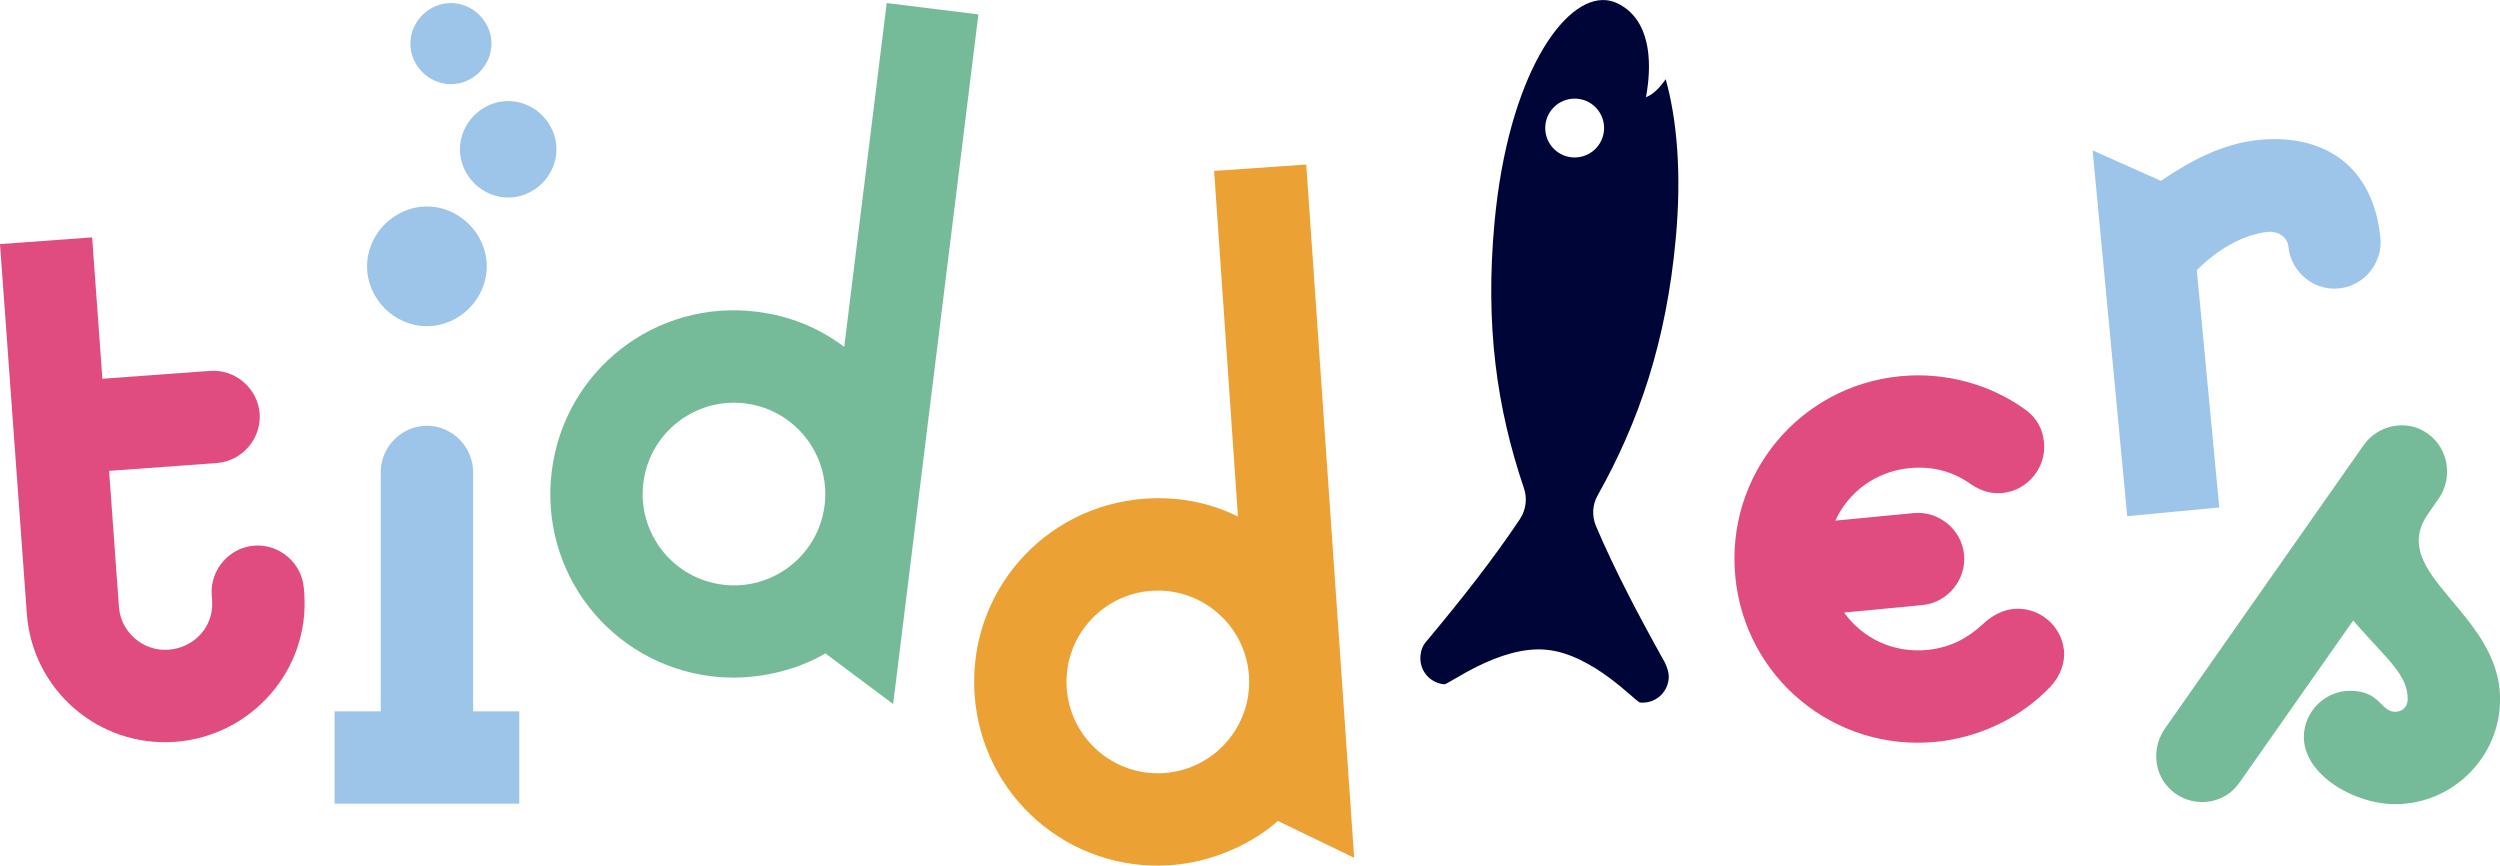 <?xml version="1.0" encoding="UTF-8"?> <svg xmlns="http://www.w3.org/2000/svg" id="Layer_1" viewBox="0 0 302.05 104.58"><defs><style>.cls-1{fill:#000538;}.cls-2{fill:#eba133;}.cls-3{fill:#9dc4e9;}.cls-4{fill:#e04b80;}.cls-5{fill:#76bb99;}</style></defs><path class="cls-4" d="m14.37,73.34c.22,3.04,2.93,5.38,5.97,5.16,3.16-.23,5.52-2.82,5.29-5.98l-.05-.63c-.22-3.04,2.13-5.75,5.16-5.97,3.04-.22,5.75,2.13,5.97,5.16l.05.63c.67,9.23-6.38,17.25-15.61,17.92-9.23.67-17.24-6.25-17.91-15.49L0,29.49l11.13-.81,1.24,17.08,13.03-.95c3.04-.22,5.75,2.13,5.97,5.16.22,3.04-2.13,5.75-5.16,5.97l-13.03.95,1.19,16.44Z"></path><path class="cls-3" d="m62.74,85.94v11.16h-22.32v-11.16h5.58v-28.92c0-3.04,2.54-5.58,5.58-5.58s5.58,2.54,5.58,5.58v28.92h5.58Zm-3.93-53.76c0,3.93-3.3,7.23-7.23,7.23s-7.23-3.3-7.23-7.23,3.3-7.23,7.23-7.23,7.23,3.3,7.23,7.23Zm8.42-14.14c0,3.17-2.66,5.83-5.83,5.83s-5.83-2.66-5.83-5.83,2.66-5.83,5.83-5.83,5.83,2.66,5.83,5.83Zm-7.85-12.77c0,2.67-2.24,4.9-4.9,4.9s-4.9-2.24-4.9-4.9S51.81.37,54.48.37s4.9,2.24,4.9,4.9Z"></path><path class="cls-5" d="m99.72,78.94c-3.17,1.91-8.35,3.44-13.76,2.77-12.21-1.51-20.81-12.54-19.3-24.75,1.51-12.21,12.54-20.81,24.75-19.3,4.03.5,7.55,1.96,10.59,4.25L107.13.37l11.08,1.37-10.3,83.32-8.19-6.12Zm-9.69-30.2c-6.04-.75-11.56,3.56-12.3,9.6-.75,6.04,3.56,11.56,9.6,12.3,6.04.75,11.56-3.56,12.3-9.6s-3.56-11.56-9.6-12.3Z"></path><path class="cls-2" d="m154.4,99.18c-2.75,2.48-7.54,4.97-12.98,5.35-12.27.85-22.82-8.34-23.67-20.61-.85-12.27,8.34-22.82,20.61-23.67,4.05-.28,7.79.48,11.21,2.15l-2.88-41.75,11.13-.77,5.79,83.76-9.21-4.45Zm-15.27-27.8c-6.07.42-10.67,5.69-10.25,11.77.42,6.07,5.7,10.67,11.77,10.25s10.67-5.69,10.25-11.77c-.42-6.07-5.69-10.67-11.77-10.25Z"></path><path class="cls-4" d="m231.21,61.99c3.03-.29,5.8,1.99,6.09,5.02.29,3.03-1.99,5.8-5.02,6.09l-9.47.91c2.21,3.1,5.95,4.91,9.99,4.52,2.78-.27,4.84-1.36,6.71-3.07,1.17-1.13,2.51-1.77,3.77-1.89,3.03-.29,5.8,1.99,6.09,5.02.13,1.39-.35,2.96-1.62,4.36-3.47,3.65-8.45,6.16-13.88,6.68-12.25,1.18-23.04-7.72-24.21-19.97-1.18-12.25,7.72-23.04,19.97-24.21,5.43-.52,10.8,1,14.9,3.92,1.64,1.12,2.29,2.58,2.43,4.1.29,3.03-1.99,5.8-5.02,6.09-1.26.12-2.43-.15-3.79-1.04-2.19-1.57-4.67-2.23-7.45-1.96-4.04.39-7.37,2.87-8.95,6.34l9.47-.91Z"></path><path class="cls-3" d="m257.01,62.36l-4.18-44.19,8.25,3.68c3.71-2.52,7.6-4.54,11.89-4.95,8.21-.78,13.84,3.53,14.63,11.87.29,3.03-2,5.79-5.03,6.08-3.16.3-5.81-2.13-6.08-5.03-.11-1.14-1.2-1.92-2.46-1.81-3.03.29-6.28,2.25-8.61,4.64l2.71,28.66-11.11,1.05Z"></path><path class="cls-5" d="m270.6,94.5c-1.65,2.54-5.2,3.17-7.74,1.4-2.54-1.78-3.04-5.2-1.39-7.74l24.1-34.37c1.78-2.54,5.33-3.17,7.74-1.4,2.54,1.78,3.04,5.33,1.4,7.74l-1.4,2.03c-4.95,7.23,8.75,11.79,8.75,22.32,0,6.98-5.71,12.68-12.68,12.68-4.95,0-11.03-3.55-11.03-8.12,0-3.04,2.54-5.58,5.58-5.58,3.68,0,3.68,2.54,5.45,2.54.89,0,1.52-.63,1.52-1.52,0-3.04-2.54-4.82-6.59-9.51l-13.7,19.53Z"></path><path class="cls-1" d="m198.87,11.72c.66-3.58.73-8.53-2.64-10.85-.71-.49-1.45-.78-2.19-.85-5.06-.47-11.82,9.11-13.47,26.82-1.16,12.47.27,22.47,3.56,32.17.42,1.24.23,2.61-.49,3.7-3.21,4.82-6.99,9.61-11.21,14.67-.56.59-.75,1.21-.81,1.84-.16,1.77,1.1,3.29,2.87,3.46.51.05,6.66-4.71,12.32-4.18,5.66.53,10.83,6.33,11.34,6.38,1.77.16,3.29-1.1,3.46-2.87.06-.63-.14-1.29-.46-1.96-3.21-5.75-6.05-11.16-8.32-16.48-.51-1.21-.45-2.58.2-3.72,5.02-8.94,8.29-18.62,9.43-30.97.74-7.95.14-14.48-1.21-19.31-1.3,1.9-2.38,2.16-2.38,2.16Zm-5.08,4.08c-.18,1.95-1.91,3.39-3.87,3.21-1.95-.18-3.39-1.91-3.21-3.87.18-1.95,1.91-3.39,3.87-3.21s3.39,1.91,3.21,3.86Z"></path></svg> 